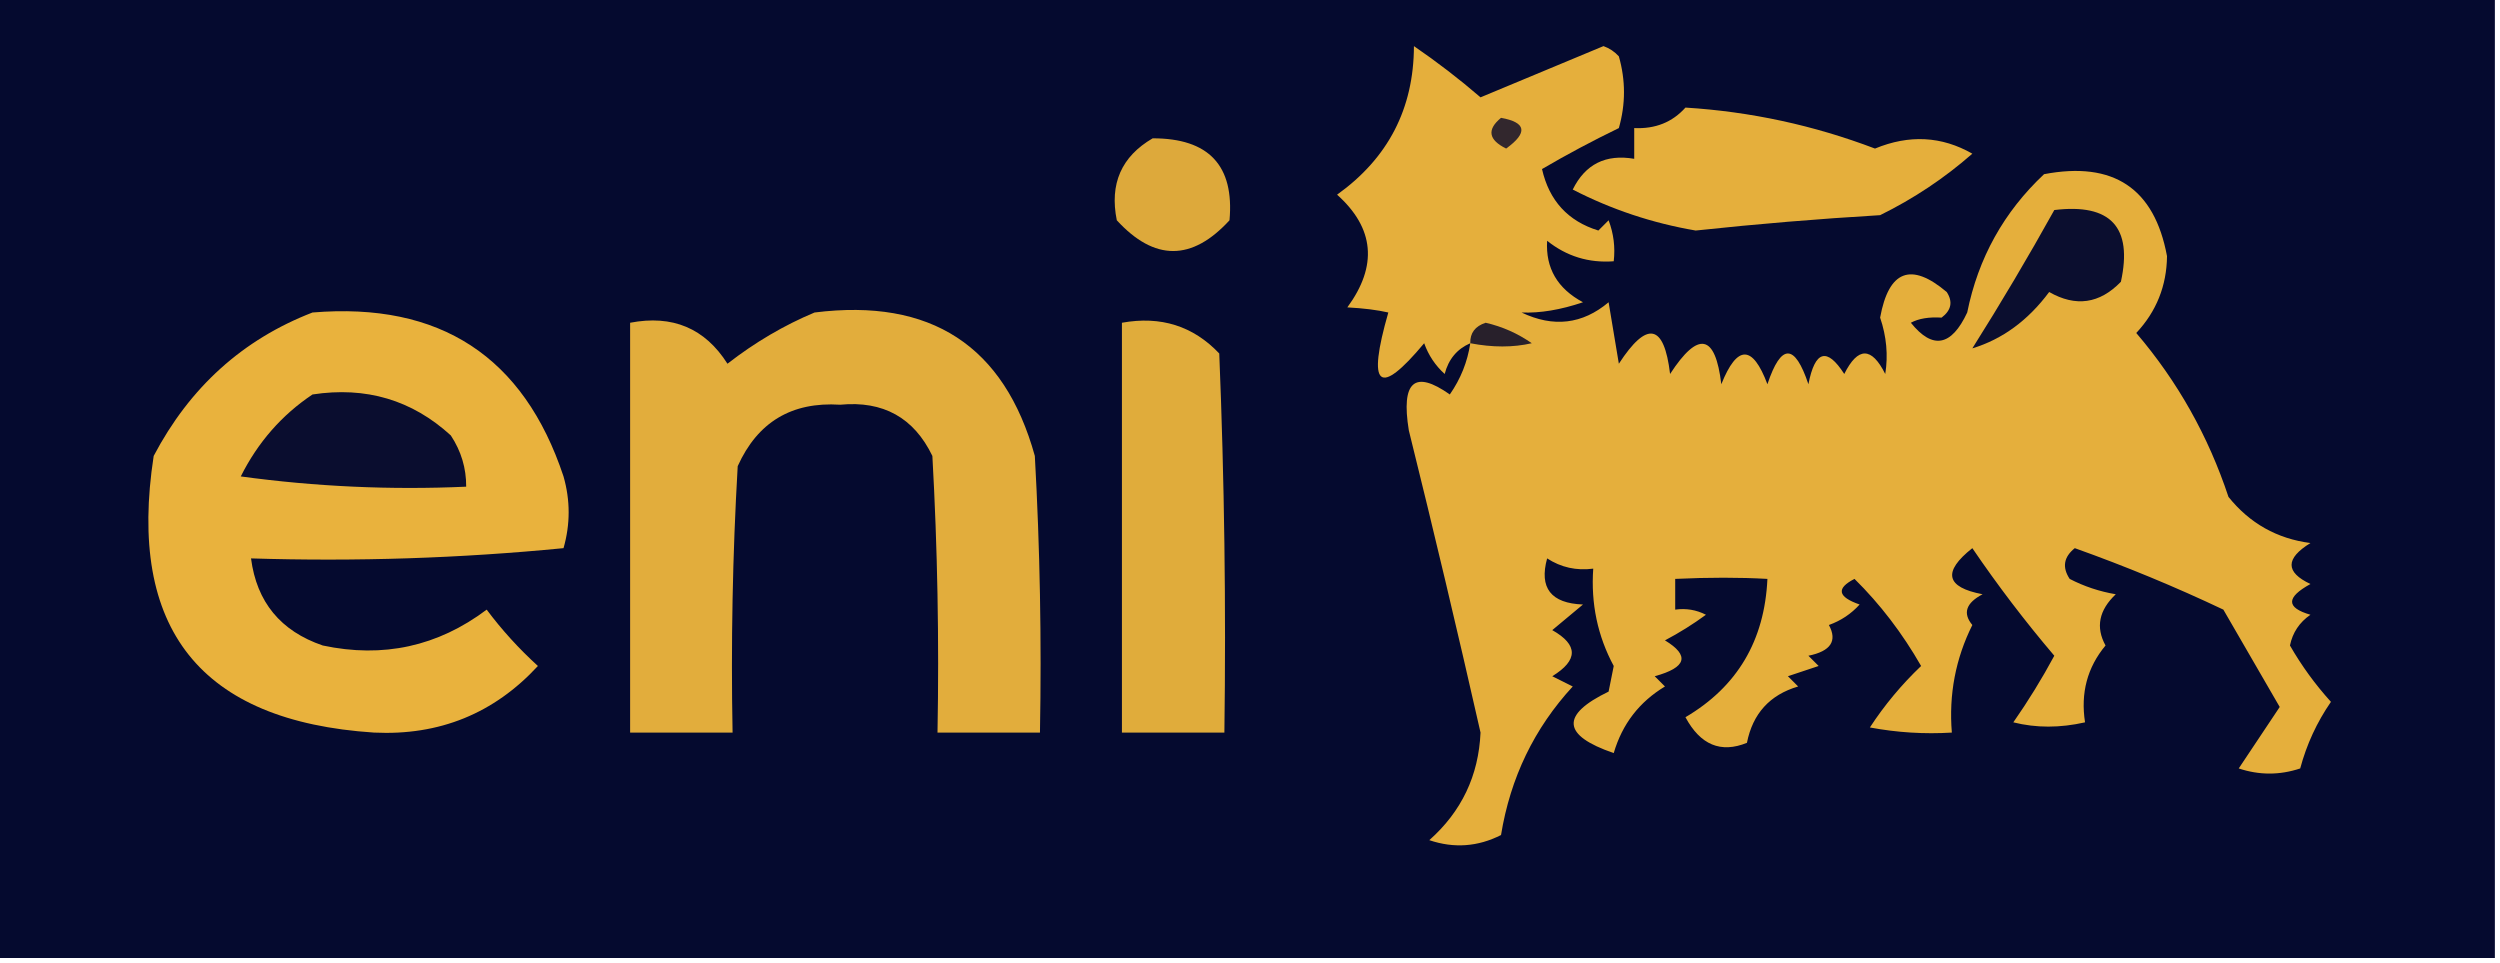 <?xml version="1.0" encoding="UTF-8"?>
<!DOCTYPE svg PUBLIC "-//W3C//DTD SVG 1.1//EN" "http://www.w3.org/Graphics/SVG/1.1/DTD/svg11.dtd">
<svg xmlns="http://www.w3.org/2000/svg" version="1.1" width="244px" height="94px" style="shape-rendering:geometricPrecision; text-rendering:geometricPrecision; image-rendering:optimizeQuality; fill-rule:evenodd; clip-rule:evenodd" xmlns:xlink="http://www.w3.org/1999/xlink">
<g><path style="opacity:1" fill="#050a2f" d="M -0.5,-0.5 C 80.833,-0.5 162.167,-0.5 243.5,-0.5C 243.5,30.833 243.5,62.167 243.5,93.5C 162.167,93.5 80.833,93.5 -0.5,93.5C -0.5,62.167 -0.5,30.833 -0.5,-0.5 Z"/></g>
<g><path style="opacity:1" fill="#e5af3c" d="M 164.5,10.5 C 170.856,10.895 177.023,12.228 183,14.5C 186.339,13.12 189.506,13.287 192.5,15C 189.772,17.392 186.772,19.392 183.5,21C 177.487,21.358 171.487,21.858 165.5,22.5C 161.271,21.778 157.271,20.445 153.5,18.5C 154.722,16.022 156.722,15.022 159.5,15.5C 159.5,14.5 159.5,13.5 159.5,12.5C 161.553,12.598 163.22,11.931 164.5,10.5 Z"/></g>
<g><path style="opacity:1" fill="#dda93b" d="M 112.5,13.5 C 117.98,13.496 120.48,16.162 120,21.5C 116.333,25.5 112.667,25.5 109,21.5C 108.279,17.946 109.446,15.28 112.5,13.5 Z"/></g>
<g><path style="opacity:1" fill="#e5af3c" d="M 143.5,33.5 C 142.21,34.058 141.377,35.058 141,36.5C 140.085,35.672 139.419,34.672 139,33.5C 134.564,38.816 133.397,37.816 135.5,30.5C 134.418,30.251 133.085,30.085 131.5,30C 134.478,25.936 134.144,22.27 130.5,19C 135.483,15.434 137.983,10.601 138,4.5C 140.257,6.046 142.424,7.712 144.5,9.5C 148.5,7.833 152.5,6.167 156.5,4.5C 157.086,4.709 157.586,5.043 158,5.5C 158.667,7.833 158.667,10.167 158,12.5C 155.437,13.741 152.937,15.074 150.5,16.5C 151.2,19.585 153.033,21.585 156,22.5C 156.333,22.167 156.667,21.833 157,21.5C 157.49,22.793 157.657,24.127 157.5,25.5C 155.064,25.683 152.897,25.016 151,23.5C 150.838,26.166 152.005,28.166 154.5,29.5C 152.312,30.241 150.312,30.574 148.5,30.5C 151.612,31.983 154.445,31.65 157,29.5C 157.333,31.5 157.667,33.5 158,35.5C 160.753,31.265 162.42,31.599 163,36.5C 165.753,32.265 167.42,32.599 168,37.5C 169.55,33.636 171.05,33.636 172.5,37.5C 173.833,33.5 175.167,33.5 176.5,37.5C 177.142,34.203 178.309,33.869 180,36.5C 181.333,33.833 182.667,33.833 184,36.5C 184.292,34.674 184.125,32.84 183.5,31C 184.342,26.388 186.509,25.554 190,28.5C 190.617,29.449 190.451,30.282 189.5,31C 188.262,30.923 187.262,31.089 186.5,31.5C 188.622,34.14 190.456,33.806 192,30.5C 193.072,25.188 195.572,20.688 199.5,17C 206.273,15.709 210.273,18.376 211.5,25C 211.468,27.895 210.468,30.395 208.5,32.5C 212.527,37.218 215.527,42.551 217.5,48.5C 219.574,51.078 222.24,52.578 225.5,53C 223.043,54.512 223.043,55.846 225.5,57C 223.109,58.309 223.109,59.309 225.5,60C 224.426,60.739 223.759,61.739 223.5,63C 224.625,64.963 225.959,66.796 227.5,68.5C 226.127,70.49 225.127,72.657 224.5,75C 222.5,75.667 220.5,75.667 218.5,75C 219.848,72.99 221.182,70.99 222.5,69C 220.683,65.843 218.85,62.677 217,59.5C 212.318,57.279 207.485,55.279 202.5,53.5C 201.417,54.365 201.251,55.365 202,56.5C 203.399,57.227 204.899,57.727 206.5,58C 204.854,59.555 204.521,61.221 205.5,63C 203.722,65.135 203.055,67.635 203.5,70.5C 201.051,71.057 198.718,71.057 196.5,70.5C 197.965,68.401 199.299,66.234 200.5,64C 197.648,60.647 194.981,57.147 192.5,53.5C 189.573,55.816 189.907,57.316 193.5,58C 191.875,58.852 191.542,59.852 192.5,61C 190.863,64.285 190.196,67.785 190.5,71.5C 187.813,71.664 185.146,71.497 182.5,71C 183.928,68.815 185.595,66.815 187.5,65C 185.669,61.802 183.502,58.968 181,56.5C 179.189,57.423 179.355,58.257 181.5,59C 180.672,59.915 179.672,60.581 178.5,61C 179.345,62.558 178.679,63.558 176.5,64C 176.833,64.333 177.167,64.667 177.5,65C 176.5,65.333 175.5,65.667 174.5,66C 174.833,66.333 175.167,66.667 175.5,67C 172.734,67.813 171.067,69.646 170.5,72.5C 167.953,73.538 165.953,72.705 164.5,70C 169.559,67.023 172.226,62.523 172.5,56.5C 169.781,56.346 166.781,56.346 163.5,56.5C 163.5,57.5 163.5,58.5 163.5,59.5C 164.552,59.35 165.552,59.517 166.5,60C 165.241,60.923 163.908,61.757 162.5,62.5C 164.946,63.983 164.612,65.15 161.5,66C 161.833,66.333 162.167,66.667 162.5,67C 159.994,68.507 158.328,70.673 157.5,73.5C 152.458,71.777 152.292,69.777 157,67.5C 157.167,66.667 157.333,65.833 157.5,65C 155.928,62.081 155.261,58.914 155.5,55.5C 153.856,55.714 152.356,55.38 151,54.5C 150.205,57.383 151.371,58.883 154.5,59C 153.5,59.833 152.5,60.667 151.5,61.5C 154.044,62.937 154.044,64.437 151.5,66C 152.167,66.333 152.833,66.667 153.5,67C 149.745,71.074 147.411,75.907 146.5,81.5C 144.235,82.647 141.902,82.814 139.5,82C 142.648,79.205 144.314,75.705 144.5,71.5C 142.262,61.624 139.928,51.791 137.5,42C 136.727,37.233 138.061,36.066 141.5,38.5C 142.562,36.978 143.229,35.312 143.5,33.5 Z"/></g>
<g><path style="opacity:1" fill="#32272d" d="M 146.5,11.5 C 148.973,11.947 149.14,12.947 147,14.5C 145.272,13.648 145.105,12.648 146.5,11.5 Z"/></g>
<g><path style="opacity:1" fill="#0b0e2f" d="M 200.5,20.5 C 206,19.831 208.167,22.165 207,27.5C 204.925,29.648 202.592,29.982 200,28.5C 197.936,31.274 195.436,33.107 192.5,34C 195.304,29.555 197.971,25.055 200.5,20.5 Z"/></g>
<g><path style="opacity:1" fill="#e9b23d" d="M 30.5,30.5 C 42.947,29.463 51.114,34.797 55,46.5C 55.667,48.833 55.667,51.167 55,53.5C 44.916,54.486 34.749,54.819 24.5,54.5C 25.053,58.761 27.387,61.594 31.5,63C 37.394,64.255 42.728,63.089 47.5,59.5C 48.982,61.483 50.649,63.316 52.5,65C 48.211,69.642 42.877,71.808 36.5,71.5C 19.565,70.389 12.398,61.389 15,44.5C 18.524,37.799 23.691,33.132 30.5,30.5 Z"/></g>
<g><path style="opacity:1" fill="#e2ad3c" d="M 79.5,30.5 C 90.853,29.076 98.019,33.742 101,44.5C 101.5,53.494 101.666,62.494 101.5,71.5C 98.167,71.5 94.833,71.5 91.5,71.5C 91.666,62.494 91.5,53.494 91,44.5C 89.2,40.765 86.2,39.098 82,39.5C 77.268,39.198 73.935,41.198 72,45.5C 71.5,54.16 71.334,62.827 71.5,71.5C 68.167,71.5 64.833,71.5 61.5,71.5C 61.5,58.167 61.5,44.833 61.5,31.5C 65.639,30.704 68.805,32.038 71,35.5C 73.682,33.415 76.516,31.748 79.5,30.5 Z"/></g>
<g><path style="opacity:1" fill="#e0ac3b" d="M 109.5,31.5 C 113.287,30.814 116.454,31.814 119,34.5C 119.5,46.829 119.667,59.162 119.5,71.5C 116.167,71.5 112.833,71.5 109.5,71.5C 109.5,58.167 109.5,44.833 109.5,31.5 Z"/></g>
<g><path style="opacity:1" fill="#28202b" d="M 143.5,33.5 C 143.47,32.503 143.97,31.836 145,31.5C 146.635,31.878 148.135,32.544 149.5,33.5C 147.674,33.92 145.674,33.92 143.5,33.5 Z"/></g>
<g><path style="opacity:1" fill="#0a0d2f" d="M 30.5,38.5 C 35.715,37.702 40.215,39.036 44,42.5C 45.009,44.025 45.509,45.692 45.5,47.5C 38.136,47.831 30.803,47.497 23.5,46.5C 25.169,43.17 27.503,40.503 30.5,38.5 Z"/></g>
</svg>
